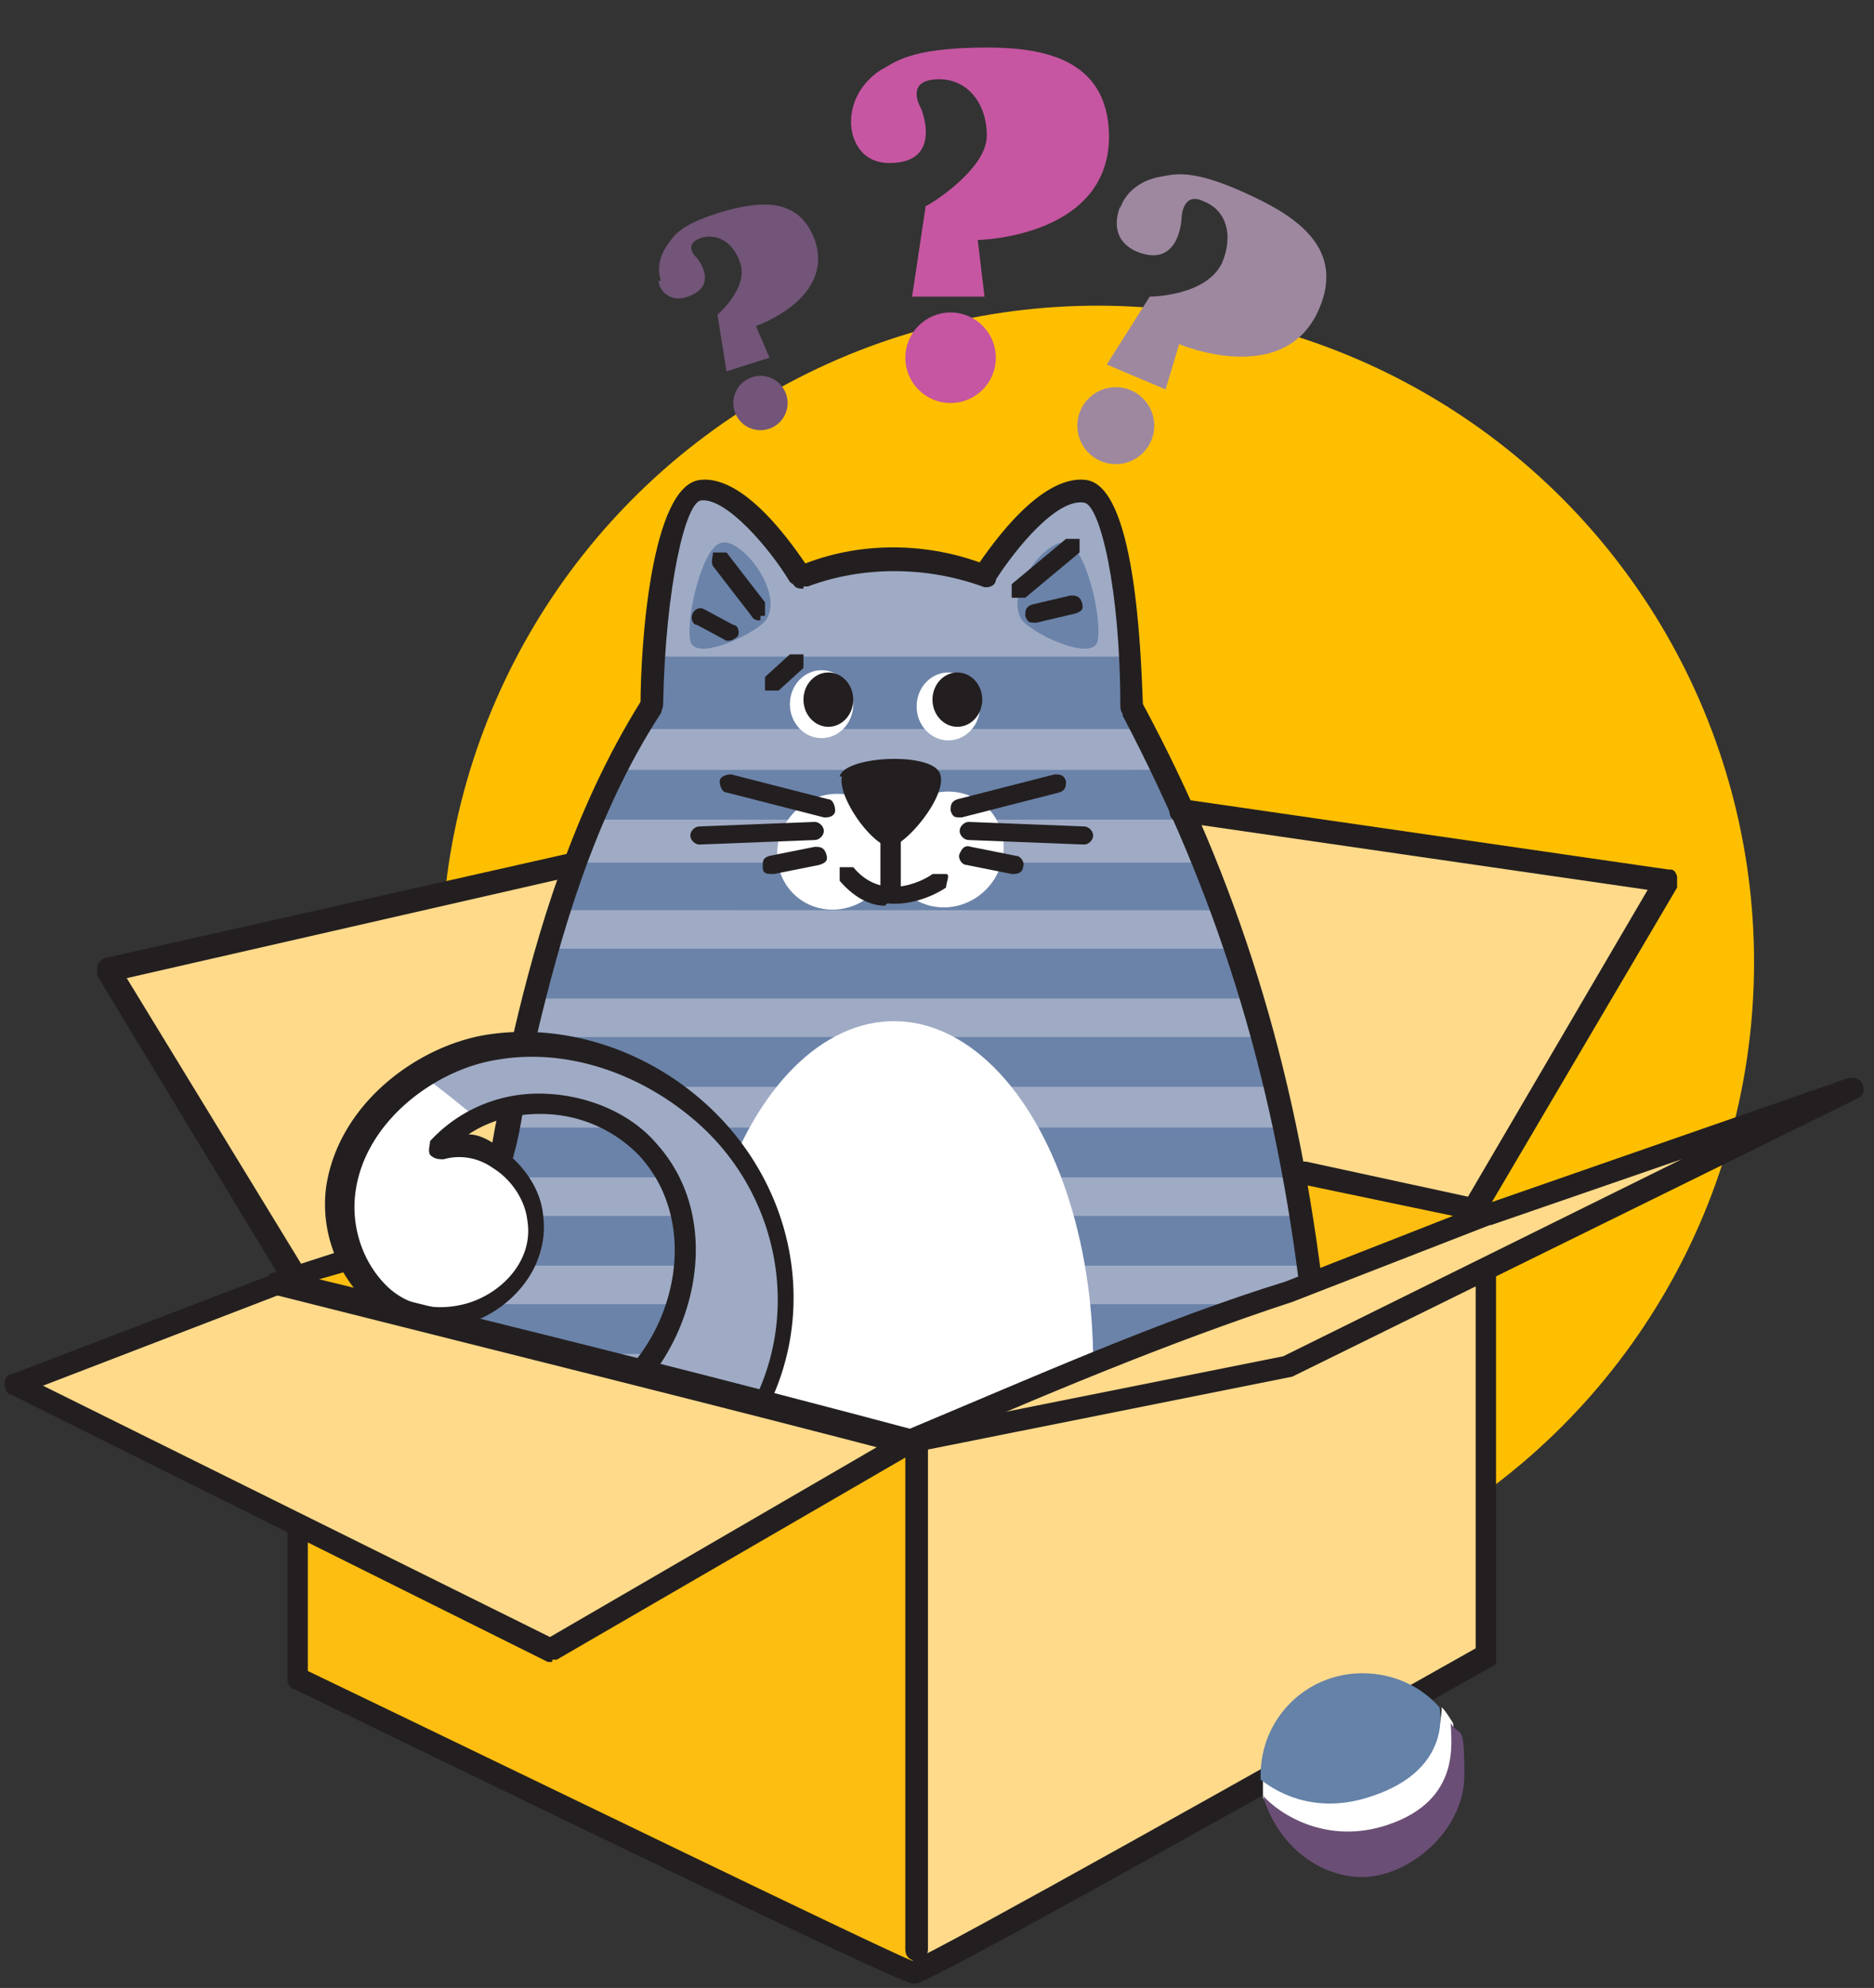 <svg  xmlns="http://www.w3.org/2000/svg" width="82.8" height="87.8" viewBox="0 0 82.8 87.8">
  <rect x="0" y="0" width="82.8" height="87.8" fill="#333333" stroke="none"/>
  <defs>
    <style>
      .cls-10,.cls-11,.cls-12,.cls-2,.cls-3,.cls-4,.cls-6,.cls-8,.cls-9{stroke-width:0}.cls-2{fill:#725578}.cls-3{fill:#9fabc5}.cls-4{fill:#c656a1}.cls-6{fill:#fdbe11}.cls-8{fill:#ffda8b}.cls-9{fill:#231f20}.cls-10{fill:#9e88a0}.cls-11{fill:#fff}.cls-12{fill:#6b83a9}
    </style>
  </defs>
  <circle cx="48.5" cy="42.5" r="29" fill="#febf01" stroke-width="0"/>
  <g id="Colour">
    <g id="Body">
      <path class="cls-3" d="M20.7 58.8s2.7-20.7 8.1-27.3c0 0 .3-8.6 1.9-9.8 1.1-.8 4.7 3.8 4.7 3.8s2.4-.8 3.9-.9 4.1.7 4.1.7 2.9-4 4.6-3.7 2.1 9.6 2.1 9.6 3.7 6.1 5.5 13.2c1.7 7.2 2.5 12 2.5 12l-17.8 7.3-19.5-5Z"/>
      <path class="cls-12" d="M58 57.6H20.8v2.2h37.3v-2.2Zm-.5-3.9h-36v2.2h36.3c0-.7-.2-1.5-.3-2.2ZM21.3 52h35.9c0-.7-.3-1.5-.5-2.2H22.3c-.2.8-.6 1.5-1 2.2Zm35.9-5.2c0 .4.2.8.3 1.2v-2.2h-.6c0 .3.2.7.3 1ZM22.7 48h33.6c0-.6-.3-1.2-.5-1.8v-.4H23.1c-.1.7-.3 1.5-.4 2.2Zm33.8-3.9h1.1v-2.2h-1.7c.2.7.4 1.5.7 2.2ZM24 42.6c-.2.5-.3 1-.5 1.5h31.8c-.2-.7-.4-1.5-.7-2.2H24.2c0 .2-.1.4-.2.7Zm31.3-2.4h2.3V38h-3.3c.4.7.7 1.4 1 2.2Zm-30.6 0H54c-.3-.8-.7-1.4-1.1-2.1H25.4c-.3.7-.5 1.5-.7 2.2Zm1.6-4.6c0 .2-.2.4-.2.6h26.2c0-.5-.3-.9-.4-1.4 0-.3-.2-.5-.3-.8H26.9c-.2.5-.4 1-.6 1.6Zm2.3-6.5c0 .8 0 1.6-.3 2.3-.1.3-.3.6-.4.8h22.8s0-.3-.2-.4c-.3-.8-.4-1.7-.6-2.6V29H28.5Z"/>
      <ellipse class="cls-11" cx="39.5" cy="60.2" rx="8.8" ry="15.1"/>
      <path class="cls-8" d="M25.1 38.3 4.7 42.8 13 56.5l8.7-3.1s1.2-7.6 2-10.6c.8-2.9 1.3-4.5 1.3-4.5h.1Zm27.4-2.6 20.9 3.1-8.3 14.7-7.8-1.5s-1.5-6.9-2.1-9.4-2.6-6.9-2.6-6.9ZM41.4 63.2 65.3 54l15.3-5.3-23.7 11.7-15.5 2.8zm-29-6.5 27.2 7-15.4 9.2L.8 61.1l11.6-4.4z"/>
      <path class="cls-6" d="m13.1 67.4.2 6.7 27 13-.1-23.3-16 9.1-11.1-5.5z"/>
      <path class="cls-8" d="m40.7 63.6-.4 23.5 25.3-14 .2-17-8.9 4.3-16.2 3.2z"/>
      <path class="cls-6" d="m57.2 52 8.1 2-7.3 2.9-.8-4.9zm-41.8 3.8-2.4.7 3.9 1.3-1.5-2z"/>
      <path class="cls-3" d="M28.3 60.8s3.4-5 1.5-8.4c-1.9-3.5-6.2-5.1-10.2-1.9 0 0 2.5-.5 4 2.5s-1.7 4.9-3.1 5.2-4.5.3-5.4-3.8c-.9-4.1 2.6-6.9 5.2-7.8 2.6-.9 8.2-.7 11.6 3.5 3.5 4.2 3.3 8.9 1.7 12.1l-5.3-1.3Z"/>
      <ellipse class="cls-11" cx="36.9" cy="37.6" rx="2.6" ry="2.5" transform="rotate(-49 36.91 37.63)"/>
      <ellipse class="cls-11" cx="41.8" cy="37.6" rx="2.6" ry="2.5" transform="rotate(-49 41.71 37.56)"/>
      <path class="cls-12" d="M31.8 24c-.8.3-1.5 3.3-1.3 4.3s3.1-.4 3.4-1c.7-1.3-1.3-3.7-2.1-3.3Zm15.4 0c.8.3 1.5 3.3 1.3 4.3s-3.1-.4-3.4-1c-.7-1.3 1.3-3.7 2.1-3.3Z"/>
      <path class="cls-11" d="M19.6 50.4c.5-.4 1-.7 1.5-1-.9-.7-1.7-1.4-2.6-2-2.1 1.3-4.1 3.7-3.4 6.9.9 4.1 4.1 4.1 5.4 3.8 1.3-.3 4.5-2.2 3.1-5.2s-4-2.5-4-2.5Z"/>
    </g>
  </g>
  <g id="Line_outlined_stroke_" data-name="Line outlined stroke">
    <path class="cls-9" d="M33.8 62.4h-.2c-.2 0-.4-.4-.2-.7 2-4.2.8-9.3-2.8-12.3-2.5-2.1-5.7-3.1-8.6-2.6-2.7.4-5.9 2.7-6.3 5.9-.2 1.6.4 3.2 1.5 4.2.9.8 2.1 1 3.3.7 1.6-.4 3.1-1.9 2.8-3.7-.1-.9-.7-1.8-1.5-2.3-.7-.5-1.5-.6-2.2-.4-.2 0-.4 0-.6-.2-.1-.2 0-.4 0-.6a6.5 6.5 0 0 1 4.8-2.1c2 0 4 .8 5.2 2.2 2.8 3.1 1.9 7.8-.4 10.5-.2.2-.5.2-.7 0s-.2-.5 0-.7c2.1-2.4 2.8-6.5.4-9.2a6.03 6.03 0 0 0-4.5-1.9c-1.1 0-2.2.3-3.1.9.5 0 1 .3 1.4.6 1 .7 1.8 1.8 1.9 3 .3 2.4-1.6 4.3-3.5 4.8-1.5.4-3 0-4.2-.9a5.99 5.99 0 0 1-1.9-5.1c.5-3.7 4-6.3 7.1-6.8 3.2-.5 6.7.5 9.4 2.8 4 3.4 5.3 8.9 3.1 13.5 0 .2-.3.3-.5.3h.3Zm3.4-28.1c-.2.9 1.3 3 2.1 3.1.7 0 2.7-2.4 2.2-3.3s-4.2-.7-4.4.2h.1Z"/>
    <path class="cls-9" d="M39.3 39.6c-.2 0-.4-.2-.4-.4v-2.9c0-.2.3-.4.5-.4s.4.2.4.4v2.9c0 .2-.3.4-.5.4Z"/>
    <ellipse class="cls-11" cx="36.3" cy="31.1" rx="1.4" ry="1.5"/>
    <ellipse class="cls-11" cx="41.9" cy="31.2" rx="1.4" ry="1.5"/>
    <ellipse class="cls-9" cx="36.6" cy="30.9" rx="1.1" ry="1.2"/>
    <ellipse class="cls-9" cx="42.3" cy="30.9" rx="1.1" ry="1.2"/>
    <path class="cls-9" d="M30.9 37.3c-.2 0-.4-.2-.4-.4s.2-.4.4-.4l5.1-.2c.2 0 .4.2.4.4s-.2.4-.4.4l-5.1.2Zm5.5-1.2L32.1 35c-.2 0-.3-.3-.3-.5s.3-.3.5-.3l4.3 1.1c.2 0 .3.3.3.5s-.2.3-.4.3Zm-2.3 2.5c-.2 0-.4 0-.4-.3s0-.4.3-.5l2-.4c.2 0 .4 0 .5.3s0 .4-.3.5l-2 .4Zm13.8-1.3-5.1-.2c-.2 0-.4-.2-.4-.4s.2-.4.4-.4l5.1.2c.2 0 .4.2.4.4s-.2.4-.4.4Zm-5.5-1.2c-.2 0-.3 0-.4-.3 0-.2 0-.4.3-.5l4.3-1.1c.2 0 .4 0 .5.3 0 .2 0 .4-.3.5l-4.3 1.1Zm2.3 2.5-2-.4c-.2 0-.4-.3-.3-.5s.2-.4.5-.3l2 .4c.2 0 .4.3.3.5 0 .2-.2.3-.4.3ZM39.1 40c-.7 0-1.4-.4-2-1.1v-.6h.6c1.4 1.7 3.4.4 3.5.3h.6c.2 0 0 .4 0 .6-.6.4-1.6.8-2.6.7Zm1.1 24.3c-8-2.1-16.9-4.3-28-7.1-.2 0-.3-.3-.4-.5v-.2c0-.2.2-.3.3-.3l3.1-1c.3 0 .5 0 .6.3 0 .3 0 .5-.3.6l-1.4.4c10.3 2.5 18.6 4.6 26.1 6.6 5.5-2.3 11.1-4.8 16.6-6.5l7.4-2.9-6.7-1.4c-.3 0-.4-.3-.4-.6s.3-.4.6-.4l8.3 1.8c.2 0 .4.2.4.4s0 .4-.3.5l-9 3.5c-5.5 1.8-11.2 4.2-16.7 6.6h-.2v.2Z"/>
    <path class="cls-9" d="M24.4 73.4h-.2L.5 61.6c-.2 0-.3-.3-.3-.5s.1-.4.3-.4L12 56.3c.3 0 .5 0 .6.3 0 .3 0 .5-.3.6l-10.4 4 22.4 11.1 15.5-9c.2 0 .5 0 .7.2s0 .5-.2.7l-15.7 9.1h-.3.1Z"/>
    <path class="cls-9" d="M13 57c-.2 0-.3 0-.4-.2L4.3 43.1v-.5s.2-.3.4-.3l20.4-4.6c.3 0 .5 0 .6.4 0 .3-.1.5-.4.6L5.6 43.2l8 13.1c.1.2 0 .5-.2.7H13Zm52.1-3h-.3c-.2 0-.3-.4-.2-.7l8.2-14-20.7-3c-.3 0-.5-.3-.4-.6 0-.3.3-.5.6-.4l21.4 3.1c.2 0 .3 0 .4.3v.5l-8.6 14.6c0 .2-.3.2-.4.2Z"/>
    <path class="cls-9" d="M40.3 64.2c-.2 0-.4-.2-.5-.4 0-.3 0-.5.4-.6l16.5-3.3 17.6-8.7-8.4 2.9c-.3 0-.5 0-.6-.3s0-.5.3-.6l16.1-5.6c.2 0 .5 0 .6.3s0 .5-.2.6l-25 12.3-16.5 3.3h-.2Z"/>
    <path class="cls-9" d="M40.3 87.6c-.4 0-9.6-4.4-27.3-13-.2 0-.3-.3-.3-.4v-6.6c-.1-.3 0-.5.4-.5.3 0 .5.2.5.5v6.2c10.2 4.9 25 12.1 26.7 12.8 1.6-.7 15.5-8.5 24.9-13.8V56.3c0-.3 0-.5.4-.5.3 0 .5.2.5.5v17.2c-25 14.1-25.5 14.1-25.6 14.1h-.1Zm-.1-1Z"/>
    <path class="cls-9" d="M40.5 86.6c-.3 0-.5-.2-.5-.5V64c0-.3.2-.5.5-.5s.5.2.5.5v22.1c0 .3-.2.5-.5.5Zm17.4-29.5c-.2 0-.5-.2-.5-.4-1.2-9.5-3.7-17.3-7.8-25.1 0-.2 0-.5.2-.7.2 0 .5 0 .7.2 4.2 7.8 6.7 15.9 7.9 25.4 0 .3-.2.5-.4.6h-.1ZM35.5 26c-.2 0-.4 0-.5-.3 0-.3 0-.5.3-.7 2.6-1.1 5.7-1.1 8.4 0 .3 0 .4.4.3.6 0 .3-.4.4-.6.3-2.5-.9-5.3-.9-7.7 0h-.2ZM23.2 46.2h-.1c-.3 0-.4-.3-.4-.6 1-4.3 2.6-9.8 5.6-14.6.1-.2.5-.3.7-.2s.3.5.2.7c-3 4.6-4.5 10.1-5.5 14.3 0 .2-.3.4-.5.4Zm-1.1 5.2c-.3 0-.5-.3-.4-.6.1-.6.2-1.3.4-1.9 0-.3.3-.4.6-.4s.4.3.4.6c-.1.6-.2 1.2-.4 1.9 0 .2-.3.4-.5.4h-.1Z"/>
    <path class="cls-9" d="M28.8 31.7c-.3 0-.5-.2-.5-.5 0-2.9.5-9.7 2.6-10 2.2-.3 4.6 3.6 4.9 4 0 .2 0 .5-.2.7-.2 0-.5 0-.7-.2-.9-1.5-2.8-3.7-3.9-3.6-.7 0-1.6 3.8-1.7 9 0 .3-.2.5-.5.5Zm21.2 0c-.3 0-.5-.2-.5-.5 0-5.2-.9-8.9-1.6-9-1.2-.2-3 2-3.9 3.4 0 .2-.5.3-.7.2s-.3-.5-.2-.7c.3-.4 2.7-4.2 4.9-3.9 2.1.3 2.4 7.1 2.5 10 0 .3-.2.5-.5.5Z"/>
    <path class="cls-9" d="M33.5 27.4s-.2 0-.3-.2L31.5 25c-.1-.2 0-.4 0-.6h.6l1.7 2.2v.6h-.2v.2Zm-1.2.9h-.2l-1.3-.7c-.2 0-.3-.3-.2-.5.1-.2.3-.3.5-.2l1.3.7c.2 0 .3.3.2.5 0 0-.2.2-.4.2h.1Zm3.2 1v.2l-1.1 1h-.6v-.6l1.1-1h.6v.4Zm9.5-2.9h-.3v-.6l2.4-2h.6v.6l-2.4 2H45Zm.7 1.1c-.2 0-.3 0-.4-.3 0-.2 0-.4.3-.5l1.7-.4c.2 0 .4 0 .5.3s0 .4-.3.5l-1.7.4Z"/>
  </g>
  <g id="Ball">
    <path class="cls-11" d="M61.8 80.7c3.1-1 2.4-4.4 2.4-4.6-.2-.3-.3-.5-.5-.7 0 .7-.3 2.6-2.6 3.6-3.3 1.6-5.3-.6-5.3-.6v1c.2.3 2.2 2.6 6 1.3h-.1Z"/>
    <path d="M55.7 78.6c.4.3 2.2 1.7 5 .7 3.2-1.1 3-3.4 2.9-3.9-.8-.9-2-1.5-3.4-1.5-2.5 0-4.5 2-4.5 4.5" stroke-width="0" fill="#6582a8"/>
    <path d="M64.1 76.1c0 .8.5 3.4-2.8 4.5-2.7.9-4.8-.5-5.5-1.3.6 2.1 2.4 3.6 4.4 3.6s4.5-2 4.5-4.5-.2-1.6-.6-2.3" fill="#6b4e76" stroke-width="0"/>
    <path class="cls-4" d="M37.6 5.4c0 .7.4 1.8 1.7 1.8 2.4 0 1.4-2.4 1.4-2.4s-.8-1.3.8-1.3c1.2 0 2.1 1 2.1 2.5S41 9.1 40.9 9.1l-.6 4h3.2l-.3-2.5s5.9-.1 5.8-4.7c-.1-3.3-2.9-3.8-5.4-3.8-3.5 0-4.1.7-4.7 1-1.2.8-1.3 1.9-1.3 2.3Z"/>
    <circle class="cls-4" cx="42" cy="15.8" r="2"/>
    <path class="cls-10" d="M49.5 9.1c-.2.5-.4 1.5.7 2 1.9.8 2-1.4 2-1.4s0-1.3 1-.8c1 .4 1.3 1.5.8 2.7-.7 1.5-3.2 1.5-3.2 1.5l-1.9 3 2.6 1.1.6-2s4.7 2 6.2-1.6c1.1-2.6-1-4-2.9-4.9-2.7-1.3-3.5-1-4.1-.9-1.2.2-1.7 1-1.8 1.4Z"/>
    <circle class="cls-10" cx="49.3" cy="18.8" r="1.7"/>
    <path class="cls-2" d="M29.1 12.4c0 .4.5 1 1.3.7 1.4-.5.4-1.7.4-1.7s-.7-.6.2-.9c.7-.2 1.4.2 1.7 1.1.4 1.1-1 2.3-1 2.3l.4 2.5 1.9-.6-.6-1.4s3.5-1.2 2.6-3.8c-.7-1.9-2.4-1.7-3.9-1.3-2.1.6-2.3 1.1-2.6 1.5-.5.7-.4 1.3-.3 1.6h-.1Z"/>
    <circle class="cls-2" cx="33.6" cy="17.8" r="1.2"/>
  </g>
</svg>
